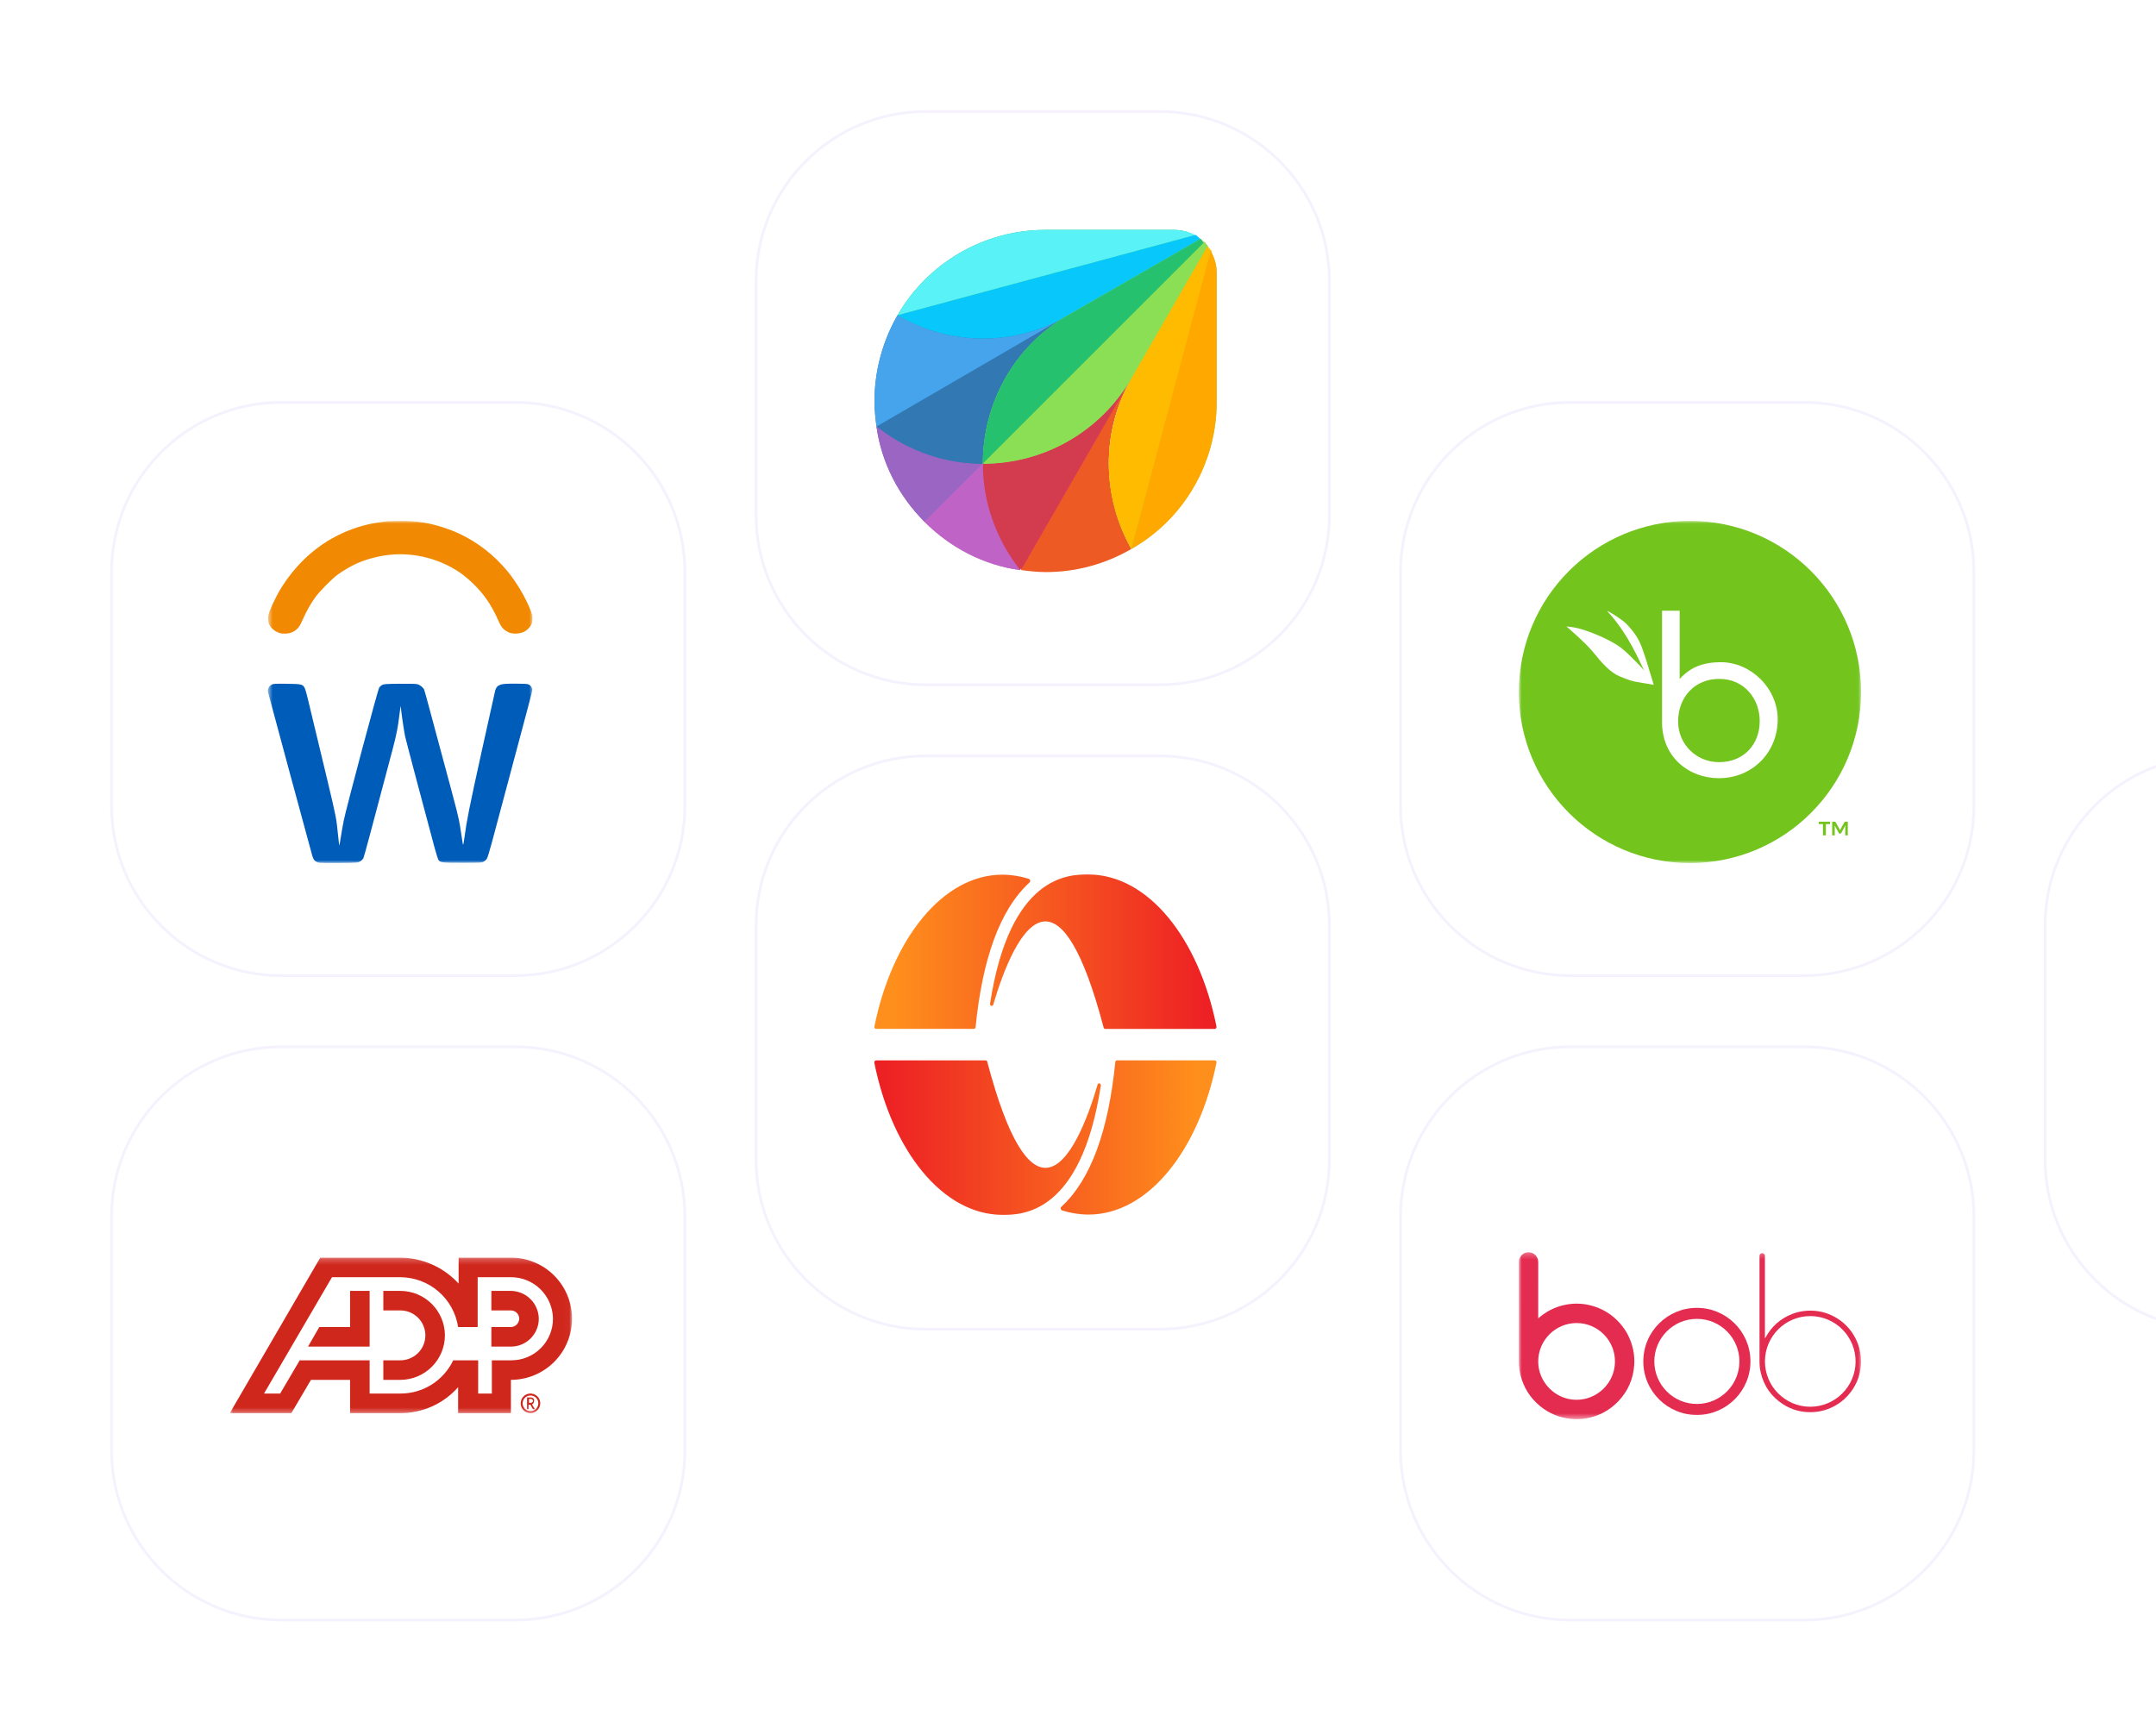 <?xml version="1.0" encoding="UTF-8"?> <svg xmlns="http://www.w3.org/2000/svg" width="378" height="303" viewBox="0 0 378 303" fill="none"><g clip-path="url(#clip0_35_74)"><g filter="url(#filter0_d_35_74)"><path d="M201 17H160C143.431 17 130 30.431 130 47V88C130 104.569 143.431 118 160 118H201C217.569 118 231 104.569 231 88V47C231 30.431 217.569 17 201 17Z" fill="white"></path><path d="M151.352 72.486C152.232 78.82 155.223 84.627 159.797 89.201L170.003 78.996C170.003 68.263 175.633 58.41 184.959 52.956L151.352 72.486Z" fill="#9B65C3"></path><path d="M170.003 78.996C164.724 78.996 159.622 77.589 155.047 74.95C153.815 74.246 152.583 73.366 151.352 72.486C152.232 78.821 155.223 84.627 159.797 89.202L170.003 78.996Z" fill="#9B65C3"></path><path d="M170.003 78.996L159.797 89.201C164.372 93.776 170.178 96.767 176.513 97.647L195.867 64.04C190.589 73.19 180.736 78.996 170.003 78.996Z" fill="#BE63C5"></path><path d="M174.049 93.952C171.41 89.378 170.003 84.275 170.003 78.997L159.797 89.202C164.372 93.776 170.178 96.768 176.513 97.647C175.633 96.416 174.753 95.184 174.049 93.952Z" fill="#BF63C6"></path><path d="M208.184 39.584L184.959 52.956C175.633 58.234 164.372 58.234 155.047 52.956C152.408 57.531 151 62.809 151 68.088C151 69.495 151.176 71.079 151.352 72.486C152.584 73.366 153.815 74.246 155.047 74.95C159.622 77.589 164.724 78.996 170.003 78.996L208.712 40.287C208.536 40.111 208.36 39.935 208.184 39.584Z" fill="#3278B1"></path><path d="M155.047 74.949C159.622 77.589 164.724 78.996 170.003 78.996C170.003 68.263 175.633 58.41 184.959 52.956L151.352 72.31C152.583 73.366 153.815 74.246 155.047 74.949Z" fill="#3278B2"></path><path d="M155.047 52.956C152.408 57.53 151 62.809 151 68.087C151 69.495 151.176 71.079 151.352 72.486L184.959 52.956C175.809 58.41 164.372 58.41 155.047 52.956Z" fill="#45A4EC"></path><path d="M208.712 40.287C208.184 39.76 207.832 39.408 207.304 39.056C206.248 38.352 204.841 38 203.609 38H180.911C170.178 38 160.325 43.806 155.047 52.956C164.372 58.234 175.633 58.234 184.958 52.956C175.633 58.234 170.002 68.263 170.002 78.996C180.736 78.996 190.589 73.366 196.043 64.041L209.416 40.815C209.064 40.639 208.888 40.463 208.712 40.287Z" fill="#19BB7D"></path><path d="M184.958 52.956L208.184 39.584C207.832 39.408 207.656 39.056 207.304 38.88L155.047 52.956C164.372 58.41 175.809 58.41 184.958 52.956Z" fill="#08C7FB"></path><path d="M203.433 38H180.911C170.178 38 160.325 43.806 155.047 52.956L207.304 38.88C206.073 38.352 204.841 38 203.433 38Z" fill="#59F2F6"></path><path d="M196.044 64.041L209.416 40.815C209.24 40.639 209.064 40.463 208.888 40.111L170.179 78.82C170.179 84.099 171.587 89.202 174.226 93.776C174.93 95.008 175.81 96.24 176.689 97.471C178.097 97.647 179.505 97.823 180.912 97.823C186.191 97.823 191.293 96.415 195.868 93.776C190.59 84.627 190.59 73.19 196.044 64.041Z" fill="#DA3757"></path><path d="M170.003 78.996C170.003 84.275 171.411 89.377 174.05 93.952C174.754 95.184 175.634 96.415 176.514 97.647L195.868 64.04C190.59 73.19 180.736 78.996 170.003 78.996Z" fill="#D33C4E"></path><path d="M196.044 64.04L176.689 97.647C178.097 97.823 179.504 97.999 181.088 97.999C186.366 97.999 191.469 96.591 196.044 93.952C190.975 84.774 190.582 73.524 196.044 64.04Z" fill="#EE5A24"></path><path d="M209.944 41.695C209.417 40.815 208.889 40.111 208.185 39.584L184.959 52.956C175.634 58.234 170.003 68.263 170.003 78.996C180.736 78.996 190.59 73.366 196.044 64.041C190.766 73.366 190.766 84.627 196.044 93.952C205.194 88.674 211 78.82 211 68.263V45.566C211 44.158 210.648 42.927 209.944 41.695Z" fill="#8BDF55"></path><path d="M208.185 39.584L184.959 52.956C175.634 58.234 170.003 68.263 170.003 78.996L208.713 40.287C208.537 40.111 208.361 39.759 208.185 39.584Z" fill="#25C16F"></path><path d="M170.003 78.996C180.736 78.996 190.59 73.366 196.044 64.041L209.417 40.815C209.241 40.639 209.065 40.463 208.889 40.111L170.003 78.996Z" fill="#8BDF55"></path><path d="M209.416 40.815L196.043 64.04C190.765 73.366 190.765 84.627 196.043 93.952L210.119 41.695C209.768 41.343 209.592 41.167 209.416 40.815Z" fill="#FFBB00"></path><path d="M196.044 93.952C205.37 88.674 211 78.82 211 68.087V45.566C211 44.158 210.648 42.926 209.944 41.695L196.044 93.952Z" fill="#FFA800"></path><path d="M200.999 17.241H159.999C143.564 17.241 130.24 30.564 130.24 47V88C130.24 104.436 143.564 117.759 159.999 117.759H200.999C217.435 117.759 230.759 104.436 230.759 88V47C230.759 30.564 217.435 17.241 200.999 17.241Z" stroke="#5D2DE9" stroke-opacity="0.06" stroke-width="0.481"></path></g><g filter="url(#filter1_d_35_74)"><path d="M88 68H47C30.431 68 17 81.431 17 98V139C17 155.569 30.431 169 47 169H88C104.569 169 118 155.569 118 139V98C118 81.431 104.569 68 88 68Z" fill="white"></path><mask id="mask0_35_74" style="mask-type:luminance" maskUnits="userSpaceOnUse" x="44" y="89" width="48" height="61"><path d="M91.057 89.024H44.643V149.023H91.057V89.024Z" fill="white"></path></mask><g mask="url(#mask0_35_74)"><path fill-rule="evenodd" clip-rule="evenodd" d="M44.777 118.292C44.886 118.066 45.101 117.842 45.311 117.735C45.623 117.575 45.917 117.558 47.968 117.583C50.57 117.616 50.771 117.664 51.111 118.345C51.214 118.552 51.438 119.311 51.609 120.032C51.78 120.753 52.646 124.361 53.534 128.049C56.056 138.533 56.507 140.347 56.743 142.189C56.812 142.726 56.863 143.265 56.941 144.022C57.049 145.071 57.152 145.943 57.17 145.961C57.187 145.978 57.306 145.325 57.433 144.508C57.56 143.692 57.789 142.388 57.942 141.612C58.367 139.459 63.934 118.583 64.173 118.245C64.284 118.089 64.517 117.883 64.692 117.787C64.967 117.635 65.376 117.608 67.734 117.581C69.498 117.561 70.603 117.589 70.868 117.661C71.349 117.791 71.907 118.252 72.06 118.645C72.12 118.798 72.49 120.125 72.882 121.595C73.275 123.065 74.379 127.171 75.337 130.721C78.007 140.618 78.054 140.806 78.382 142.783C78.551 143.803 78.719 144.898 78.755 145.217C78.791 145.536 78.85 145.796 78.886 145.796C78.922 145.796 79.033 145.173 79.133 144.41C79.508 141.558 79.933 139.44 82.14 129.41C83.386 123.753 84.45 118.96 84.506 118.76C84.665 118.19 84.965 117.885 85.534 117.715C85.919 117.6 86.548 117.562 88.038 117.562C89.531 117.562 90.113 117.597 90.369 117.705C90.716 117.851 91.024 118.298 91.024 118.655C91.024 118.844 90.439 121.055 86.408 136.116C85.406 139.86 84.279 144.075 83.904 145.483C83.524 146.91 83.135 148.161 83.027 148.307C82.92 148.451 82.679 148.66 82.492 148.771C82.17 148.962 81.972 148.973 78.743 148.973C75.118 148.973 74.906 148.948 74.567 148.481C74.475 148.355 74.173 147.416 73.896 146.394C72.403 140.884 68.848 127.46 68.714 126.822C68.542 126.004 68.126 123.241 68.014 122.17C67.975 121.793 67.93 121.498 67.914 121.515C67.899 121.531 67.812 122.18 67.722 122.956C67.464 125.168 67.202 126.5 66.513 129.108C62.819 143.092 61.525 147.912 61.391 148.178C61.304 148.35 61.046 148.6 60.816 148.732C60.405 148.969 60.35 148.973 57.341 149.006C55.659 149.025 54.046 149.01 53.756 148.974C53.007 148.88 52.68 148.572 52.433 147.729C52.126 146.684 44.795 119.582 44.688 119.099C44.611 118.751 44.628 118.599 44.777 118.292Z" fill="#005CB9"></path><path d="M65.461 89.092C65.268 89.112 64.501 89.222 63.756 89.338C61.508 89.687 59.07 90.474 56.997 91.517C55.487 92.278 54.578 92.841 53.23 93.854C50.706 95.75 48.392 98.373 46.684 101.276C46.212 102.079 45.35 103.844 45.008 104.71C44.781 105.284 44.693 105.674 44.691 106.115C44.689 106.45 44.754 106.886 44.836 107.083C45.074 107.657 45.613 108.193 46.262 108.502C46.745 108.731 47.004 108.789 47.566 108.789C48.468 108.79 49.124 108.553 49.726 108.009C50.112 107.66 50.301 107.354 50.76 106.328C51.421 104.852 52.103 103.634 52.903 102.501C53.63 101.472 55.848 99.208 56.839 98.482C57.72 97.837 59.013 97.066 59.986 96.604C61.673 95.802 63.929 95.188 65.962 94.976C70.32 94.521 74.751 95.645 78.373 98.125C78.969 98.534 79.951 99.355 80.627 100.01C82.534 101.859 83.817 103.73 85.007 106.396C85.436 107.357 85.626 107.665 86.008 108.01C86.267 108.244 86.715 108.521 87.004 108.625C87.745 108.892 88.879 108.819 89.579 108.459C90.152 108.164 90.674 107.619 90.897 107.083C90.979 106.886 91.044 106.446 91.042 106.105C91.04 105.628 90.955 105.282 90.671 104.591C89.731 102.304 88.321 99.919 86.743 97.948C86.299 97.394 85.423 96.441 84.796 95.83C82.17 93.275 79.045 91.369 75.643 90.248C72.904 89.345 70.764 89.016 67.786 89.04C66.7 89.049 65.654 89.073 65.461 89.092Z" fill="#F18902"></path></g><path d="M88 68.24H47C30.564 68.24 17.241 81.564 17.241 98V139C17.241 155.436 30.564 168.759 47 168.759H88C104.436 168.759 117.759 155.436 117.759 139V98C117.759 81.564 104.436 68.24 88 68.24Z" stroke="#5D2DE9" stroke-opacity="0.06" stroke-width="0.481"></path></g><g filter="url(#filter2_d_35_74)"><path d="M88 181H47C30.431 181 17 194.431 17 211V252C17 268.569 30.431 282 47 282H88C104.569 282 118 268.569 118 252V211C118 194.431 104.569 181 88 181Z" fill="white"></path><mask id="mask1_35_74" style="mask-type:luminance" maskUnits="userSpaceOnUse" x="37" y="218" width="61" height="28"><path d="M97.975 218.214H37.976V245.642H97.975V218.214Z" fill="white"></path></mask><g mask="url(#mask1_35_74)"><path d="M75.69 231.842C75.683 233.909 74.859 235.889 73.398 237.35C71.937 238.811 69.957 239.635 67.89 239.642H64.89V236.214H67.89C69.05 236.214 70.161 235.753 70.981 234.933C71.801 234.113 72.262 233.002 72.262 231.842C72.262 230.683 71.801 229.571 70.981 228.751C70.161 227.931 69.05 227.471 67.89 227.471H64.89V224.042H67.89C69.957 224.049 71.937 224.873 73.398 226.334C74.859 227.796 75.683 229.776 75.69 231.842ZM59.062 224.042V230.385H53.662L51.69 233.814H62.49V224.042H59.062ZM97.975 228.928C97.975 231.77 96.847 234.495 94.837 236.504C92.828 238.513 90.103 239.642 87.261 239.642V245.471H78.004V240.928C76.731 242.374 75.16 243.528 73.4 244.312C71.64 245.096 69.731 245.491 67.805 245.471H59.062V239.642H52.205L48.776 245.471H37.976L53.833 218.214H67.89C69.811 218.23 71.708 218.642 73.463 219.423C75.218 220.205 76.793 221.34 78.09 222.757V218.214H87.347C90.175 218.232 92.881 219.369 94.873 221.377C96.865 223.385 97.98 226.1 97.975 228.928ZM67.89 242.042C69.827 242.047 71.725 241.502 73.364 240.47C75.002 239.438 76.314 237.962 77.147 236.214H81.519V242.042H83.918V236.214H87.347C88.304 236.215 89.252 236.027 90.136 235.661C91.021 235.296 91.825 234.759 92.501 234.082C93.178 233.405 93.715 232.602 94.08 231.717C94.446 230.833 94.634 229.885 94.633 228.928C94.615 226.986 93.829 225.131 92.448 223.766C91.068 222.401 89.203 221.638 87.261 221.642H81.433V230.385H78.004C77.637 227.962 76.416 225.749 74.561 224.146C72.707 222.544 70.341 221.656 67.89 221.642H55.89L43.976 242.042H46.805L50.233 236.214H62.49V242.042H67.89ZM87.261 224.042H83.833V227.471H87.261C87.453 227.47 87.643 227.507 87.82 227.579C87.998 227.652 88.159 227.76 88.294 227.895C88.43 228.031 88.537 228.192 88.61 228.369C88.683 228.546 88.72 228.736 88.719 228.928C88.708 229.311 88.551 229.675 88.28 229.946C88.009 230.217 87.644 230.374 87.261 230.385H83.833V233.814H87.261C88.557 233.814 89.8 233.299 90.716 232.383C91.632 231.466 92.147 230.224 92.147 228.928C92.134 227.636 91.615 226.401 90.701 225.488C89.788 224.575 88.553 224.056 87.261 224.042Z" fill="#D0271D"></path><path d="M92.061 243.756C92.061 244.027 91.981 244.293 91.83 244.518C91.679 244.744 91.465 244.919 91.215 245.023C90.964 245.127 90.688 245.154 90.422 245.101C90.156 245.048 89.912 244.918 89.72 244.726C89.528 244.534 89.398 244.29 89.345 244.024C89.292 243.758 89.319 243.482 89.423 243.231C89.527 242.981 89.702 242.767 89.928 242.616C90.153 242.465 90.419 242.385 90.69 242.385C90.871 242.383 91.05 242.416 91.217 242.485C91.385 242.553 91.537 242.654 91.665 242.781C91.793 242.909 91.894 243.061 91.962 243.229C92.03 243.396 92.064 243.576 92.061 243.756ZM92.404 243.756C92.404 243.417 92.304 243.086 92.115 242.804C91.927 242.522 91.659 242.302 91.346 242.172C91.033 242.043 90.688 242.009 90.355 242.075C90.023 242.141 89.717 242.304 89.478 242.544C89.238 242.784 89.075 243.089 89.008 243.422C88.942 243.754 88.976 244.099 89.106 244.412C89.236 244.726 89.456 244.993 89.737 245.182C90.019 245.37 90.351 245.471 90.69 245.471C91.144 245.471 91.581 245.29 91.902 244.968C92.224 244.647 92.404 244.211 92.404 243.756Z" fill="#D0271D"></path><path d="M90.775 242.985C90.867 242.985 90.954 243.021 91.018 243.086C91.082 243.15 91.118 243.237 91.118 243.328C91.118 243.419 91.082 243.506 91.018 243.57C90.954 243.635 90.867 243.671 90.775 243.671H90.433V242.985H90.775ZM91.204 242.899C91.087 242.792 90.934 242.731 90.775 242.728H90.09V244.785H90.347V244.014H90.69L91.118 244.785H91.461L90.947 243.928C91.033 243.928 91.118 243.842 91.204 243.757C91.272 243.656 91.303 243.535 91.29 243.414C91.327 243.329 91.338 243.235 91.323 243.144C91.308 243.053 91.266 242.968 91.204 242.899Z" fill="#D0271D"></path></g><path d="M88 181.24H47C30.564 181.24 17.241 194.564 17.241 210.999V251.999C17.241 268.435 30.564 281.759 47 281.759H88C104.436 281.759 117.759 268.435 117.759 251.999V210.999C117.759 194.564 104.436 181.24 88 181.24Z" stroke="#5D2DE9" stroke-opacity="0.06" stroke-width="0.481"></path></g><g filter="url(#filter3_d_35_74)"><path d="M314 68H273C256.431 68 243 81.431 243 98V139C243 155.569 256.431 169 273 169H314C330.569 169 344 155.569 344 139V98C344 81.431 330.569 68 314 68Z" fill="white"></path><mask id="mask2_35_74" style="mask-type:luminance" maskUnits="userSpaceOnUse" x="263" y="89" width="61" height="61"><path d="M323.975 89.024H263.976V149.023H323.975V89.024Z" fill="white"></path></mask><g mask="url(#mask2_35_74)"><path fill-rule="evenodd" clip-rule="evenodd" d="M299.053 131.329C295.179 131.329 291.9 128.274 291.9 124.183C291.9 120.093 294.664 116.727 299.122 116.727C303.58 116.727 306.208 120.331 306.208 124.108C306.208 128.215 303.429 131.331 299.053 131.331V131.329ZM287.631 117.774L286.262 113.289C285.444 110.93 285.203 109.572 282.902 107.141C282.113 106.307 279.129 104.472 279.5 104.873C283.281 108.956 285.216 113.903 285.962 115.277C285.276 114.444 284.474 113.697 283.557 112.769C282.777 111.977 281.961 111.263 281.187 110.784C280.677 110.468 280.391 110.294 279.875 110.027C277.544 108.816 275.286 108.083 274.418 107.867C273.359 107.603 272.315 107.534 272.315 107.534C272.315 107.534 275.691 110.385 277.137 112.199C278.585 114.012 280.061 115.638 281.693 116.304C283.325 116.969 283.892 117.161 285.174 117.354C286.281 117.521 287.631 117.774 287.631 117.774ZM299.364 113.801C295.794 113.801 293.88 115.026 292.537 116.358L292.171 116.742V104.777H289.086V124.36C289.086 130.387 293.727 134.14 299.053 134.14C304.921 134.14 309.363 129.625 309.363 123.82C309.363 118.431 304.729 113.799 299.364 113.799V113.801ZM323.975 119.024C323.975 135.592 310.545 149.023 293.976 149.023C277.407 149.023 263.976 135.592 263.976 119.024C263.976 102.455 277.407 89.024 293.976 89.024C310.545 89.024 323.975 102.455 323.975 119.024Z" fill="#73C41D"></path><path d="M318.529 141.772V142.196H317.8V144.169H317.29V142.196H316.561V141.772H318.529ZM320.201 143.084C320.218 143.122 320.233 143.158 320.248 143.192C320.263 143.227 320.275 143.261 320.287 143.3C320.3 143.263 320.312 143.227 320.323 143.192C320.333 143.159 320.35 143.123 320.371 143.084L321.055 141.857C321.079 141.823 321.103 141.799 321.124 141.788C321.145 141.778 321.178 141.772 321.221 141.772H321.65V144.169H321.205V142.691L321.241 142.388L320.5 143.749C320.465 143.824 320.405 143.863 320.321 143.863H320.248C320.164 143.863 320.107 143.825 320.074 143.749L319.328 142.4L319.361 142.691V144.169H318.916V141.772H319.345C319.391 141.772 319.423 141.778 319.442 141.788C319.462 141.799 319.486 141.823 319.516 141.857L320.201 143.084Z" fill="#73C41D"></path></g><path d="M313.999 68.24H272.999C256.564 68.24 243.24 81.564 243.24 98V139C243.24 155.436 256.564 168.759 272.999 168.759H313.999C330.435 168.759 343.759 155.436 343.759 139V98C343.759 81.564 330.435 68.24 313.999 68.24Z" stroke="#5D2DE9" stroke-opacity="0.06" stroke-width="0.481"></path></g><g filter="url(#filter4_d_35_74)"><path d="M314 181H273C256.431 181 243 194.431 243 211V252C243 268.569 256.431 282 273 282H314C330.569 282 344 268.569 344 252V211C344 194.431 330.569 181 314 181Z" fill="white"></path><mask id="mask3_35_74" style="mask-type:luminance" maskUnits="userSpaceOnUse" x="263" y="217" width="61" height="30"><path d="M323.975 217.262H263.976V246.535H323.975V217.262Z" fill="white"></path></mask><g mask="url(#mask3_35_74)"><path d="M281.032 229.034C279.758 227.83 278.264 227.015 276.562 226.586C275.201 226.243 273.826 226.186 272.444 226.419C270.691 226.714 269.123 227.43 267.742 228.551C267.628 228.643 267.516 228.737 267.404 228.83C267.393 228.824 267.382 228.819 267.371 228.813C267.371 228.756 267.371 228.699 267.371 228.642C267.371 225.426 267.363 222.21 267.375 218.993C267.38 218.03 266.591 217.244 265.646 217.262C264.744 217.279 263.976 218.034 263.976 218.937C263.976 224.768 263.976 230.599 263.977 236.43C263.977 237.228 264.068 238.017 264.261 238.791C264.805 240.977 265.944 242.795 267.68 244.228C269.231 245.507 271.014 246.253 273.015 246.473C273.993 246.58 274.968 246.55 275.933 246.368C278.041 245.969 279.856 245.008 281.35 243.466C283.113 241.647 284.062 239.461 284.212 236.934C284.264 236.064 284.196 235.198 284.014 234.343C283.571 232.264 282.576 230.492 281.032 229.034ZM280.829 236.522C280.771 240.158 277.771 243.161 274.032 243.138C270.393 243.115 267.366 240.074 267.371 236.417C267.377 232.696 270.394 229.681 274.108 229.682C277.805 229.675 280.889 232.726 280.829 236.522Z" fill="#E42C51"></path><path d="M295.194 227.018C300.284 227.01 304.495 231.104 304.579 236.241C304.666 241.582 300.38 245.724 295.341 245.801C290.132 245.879 285.8 241.699 285.797 236.418C285.793 231.139 290.088 227.003 295.194 227.018ZM302.647 236.406C302.647 232.347 299.363 228.953 295.192 228.949C291.047 228.945 287.732 232.323 287.729 236.41C287.727 240.491 291.078 243.944 295.336 243.866C299.376 243.791 302.644 240.481 302.647 236.406Z" fill="#E42C51"></path><path d="M307.157 232.33C307.179 232.293 307.203 232.256 307.224 232.217C308.289 230.269 309.854 228.885 311.923 228.079C312.766 227.75 313.645 227.571 314.55 227.52C316.264 227.424 317.874 227.784 319.373 228.613C320.73 229.364 321.82 230.405 322.64 231.723C323.258 232.716 323.661 233.791 323.854 234.945C323.998 235.807 324.014 236.673 323.902 237.54C323.718 238.97 323.219 240.281 322.396 241.464C321.314 243.018 319.88 244.126 318.103 244.782C317.335 245.065 316.54 245.231 315.722 245.287C313.746 245.422 311.913 244.974 310.255 243.893C308.266 242.595 306.979 240.782 306.409 238.469C306.243 237.796 306.17 237.112 306.17 236.418C306.171 230.269 306.171 224.12 306.171 217.97C306.171 217.665 306.292 217.497 306.552 217.44C306.834 217.378 307.107 217.585 307.12 217.873C307.124 217.97 307.122 218.067 307.122 218.164C307.122 222.836 307.122 227.507 307.122 232.178V232.321C307.133 232.324 307.145 232.327 307.157 232.33ZM315.06 244.358C319.473 244.349 322.969 240.788 323.015 236.501C323.063 232.107 319.539 228.505 315.155 228.461C310.7 228.417 307.139 232.013 307.124 236.379C307.107 240.77 310.677 244.353 315.061 244.359L315.06 244.358Z" fill="#E42C51"></path></g><path d="M313.999 181.24H272.999C256.564 181.24 243.24 194.564 243.24 210.999V251.999C243.24 268.435 256.564 281.759 272.999 281.759H313.999C330.435 281.759 343.759 268.435 343.759 251.999V210.999C343.759 194.564 330.435 181.24 313.999 181.24Z" stroke="#5D2DE9" stroke-opacity="0.06" stroke-width="0.481"></path></g><g filter="url(#filter5_d_35_74)"><path d="M201 130H160C143.431 130 130 143.431 130 160V201C130 217.569 143.431 231 160 231H201C217.569 231 231 217.569 231 201V160C231 143.431 217.569 130 201 130Z" fill="white"></path><path d="M150.978 184.057V184.002C150.969 183.912 150.994 183.821 151.05 183.75C151.106 183.678 151.187 183.632 151.277 183.62H170.498C170.566 183.625 170.63 183.652 170.68 183.697C170.73 183.742 170.764 183.803 170.776 183.87C174.456 197.813 177.949 202.466 180.977 202.466C185.185 202.466 188.49 193.439 190.122 187.883C190.24 187.481 190.754 187.64 190.685 188.064C187.213 210.709 176.797 210.709 173.45 210.709C162.978 210.695 154.096 199.522 150.978 184.057ZM210.962 183.96C210.965 183.874 210.936 183.791 210.878 183.727C210.821 183.664 210.741 183.625 210.656 183.62H193.511C193.435 183.625 193.363 183.658 193.311 183.714C193.258 183.769 193.228 183.842 193.226 183.918C192.032 195.834 188.99 204.494 183.755 209.306C183.719 209.341 183.691 209.382 183.672 209.428C183.652 209.474 183.643 209.523 183.643 209.573C183.643 209.623 183.652 209.672 183.672 209.718C183.691 209.764 183.719 209.806 183.755 209.841C183.785 209.876 183.823 209.904 183.866 209.924C185.373 210.404 186.944 210.652 188.525 210.66C199.039 210.66 207.92 199.292 210.975 183.96H210.962Z" fill="url(#paint0_linear_35_74)"></path><path d="M210.961 177.662C210.961 177.678 210.961 177.694 210.961 177.71C210.978 177.798 210.96 177.888 210.91 177.962C210.861 178.036 210.785 178.088 210.698 178.106H191.455C191.388 178.104 191.324 178.078 191.273 178.034C191.223 177.99 191.189 177.929 191.178 177.863C187.497 163.905 184.004 159.253 180.977 159.253C176.769 159.253 173.463 168.28 171.831 173.835C171.713 174.238 171.2 174.078 171.269 173.655C174.748 151.024 185.171 151.024 188.476 151.024C198.976 151.024 207.857 162.197 210.961 177.662ZM150.978 177.752C150.973 177.837 151.001 177.922 151.056 177.987C151.112 178.052 151.191 178.092 151.277 178.099H168.436C168.513 178.094 168.585 178.061 168.639 178.006C168.693 177.95 168.724 177.877 168.727 177.8C169.922 165.884 172.963 157.19 178.199 152.413C178.234 152.378 178.263 152.337 178.282 152.292C178.301 152.247 178.311 152.198 178.311 152.149C178.311 152.1 178.301 152.051 178.282 152.006C178.263 151.96 178.234 151.919 178.199 151.885C178.168 151.85 178.131 151.821 178.088 151.802C176.585 151.317 175.015 151.066 173.436 151.059C162.915 151.059 154.034 162.426 150.978 177.752Z" fill="url(#paint1_linear_35_74)"></path><path d="M200.999 130.24H159.999C143.564 130.24 130.24 143.564 130.24 159.999V200.999C130.24 217.435 143.564 230.759 159.999 230.759H200.999C217.435 230.759 230.759 217.435 230.759 200.999V159.999C230.759 143.564 217.435 130.24 200.999 130.24Z" stroke="#5D2DE9" stroke-opacity="0.06" stroke-width="0.481"></path></g><g filter="url(#filter6_d_35_74)"><path d="M427 130H386C369.431 130 356 143.431 356 160V201C356 217.569 369.431 231 386 231H427C443.569 231 457 217.569 457 201V160C457 143.431 443.569 130 427 130Z" fill="white"></path><path d="M385.105 165.373C389.068 165.373 392.28 162.161 392.28 158.199C392.28 154.236 389.068 151.024 385.105 151.024C381.141 151.024 377.929 154.236 377.929 158.199C377.929 162.161 381.141 165.373 385.105 165.373Z" fill="#2CD5C4"></path><path d="M427 130.24H386C369.564 130.24 356.24 143.564 356.24 159.999V200.999C356.24 217.435 369.564 230.759 386 230.759H427C443.435 230.759 456.759 217.435 456.759 200.999V159.999C456.759 143.564 443.435 130.24 427 130.24Z" stroke="#5D2DE9" stroke-opacity="0.06" stroke-width="0.481"></path></g></g><defs><filter id="filter0_d_35_74" x="113.792" y="0.792" width="138.047" height="138.046" filterUnits="userSpaceOnUse" color-interpolation-filters="sRGB"><feFlood flood-opacity="0" result="BackgroundImageFix"></feFlood><feColorMatrix in="SourceAlpha" type="matrix" values="0 0 0 0 0 0 0 0 0 0 0 0 0 0 0 0 0 0 127 0" result="hardAlpha"></feColorMatrix><feOffset dx="2.315" dy="2.315"></feOffset><feGaussianBlur stdDeviation="9.262"></feGaussianBlur><feComposite in2="hardAlpha" operator="out"></feComposite><feColorMatrix type="matrix" values="0 0 0 0 0.365 0 0 0 0 0.176 0 0 0 0 0.914 0 0 0 0.08 0"></feColorMatrix><feBlend mode="normal" in2="BackgroundImageFix" result="effect1_dropShadow_35_74"></feBlend><feBlend mode="normal" in="SourceGraphic" in2="effect1_dropShadow_35_74" result="shape"></feBlend></filter><filter id="filter1_d_35_74" x="0.792" y="51.792" width="138.046" height="138.046" filterUnits="userSpaceOnUse" color-interpolation-filters="sRGB"><feFlood flood-opacity="0" result="BackgroundImageFix"></feFlood><feColorMatrix in="SourceAlpha" type="matrix" values="0 0 0 0 0 0 0 0 0 0 0 0 0 0 0 0 0 0 127 0" result="hardAlpha"></feColorMatrix><feOffset dx="2.315" dy="2.315"></feOffset><feGaussianBlur stdDeviation="9.262"></feGaussianBlur><feComposite in2="hardAlpha" operator="out"></feComposite><feColorMatrix type="matrix" values="0 0 0 0 0.365 0 0 0 0 0.176 0 0 0 0 0.914 0 0 0 0.08 0"></feColorMatrix><feBlend mode="normal" in2="BackgroundImageFix" result="effect1_dropShadow_35_74"></feBlend><feBlend mode="normal" in="SourceGraphic" in2="effect1_dropShadow_35_74" result="shape"></feBlend></filter><filter id="filter2_d_35_74" x="0.792" y="164.792" width="138.046" height="138.047" filterUnits="userSpaceOnUse" color-interpolation-filters="sRGB"><feFlood flood-opacity="0" result="BackgroundImageFix"></feFlood><feColorMatrix in="SourceAlpha" type="matrix" values="0 0 0 0 0 0 0 0 0 0 0 0 0 0 0 0 0 0 127 0" result="hardAlpha"></feColorMatrix><feOffset dx="2.315" dy="2.315"></feOffset><feGaussianBlur stdDeviation="9.262"></feGaussianBlur><feComposite in2="hardAlpha" operator="out"></feComposite><feColorMatrix type="matrix" values="0 0 0 0 0.365 0 0 0 0 0.176 0 0 0 0 0.914 0 0 0 0.08 0"></feColorMatrix><feBlend mode="normal" in2="BackgroundImageFix" result="effect1_dropShadow_35_74"></feBlend><feBlend mode="normal" in="SourceGraphic" in2="effect1_dropShadow_35_74" result="shape"></feBlend></filter><filter id="filter3_d_35_74" x="226.792" y="51.792" width="138.047" height="138.046" filterUnits="userSpaceOnUse" color-interpolation-filters="sRGB"><feFlood flood-opacity="0" result="BackgroundImageFix"></feFlood><feColorMatrix in="SourceAlpha" type="matrix" values="0 0 0 0 0 0 0 0 0 0 0 0 0 0 0 0 0 0 127 0" result="hardAlpha"></feColorMatrix><feOffset dx="2.315" dy="2.315"></feOffset><feGaussianBlur stdDeviation="9.262"></feGaussianBlur><feComposite in2="hardAlpha" operator="out"></feComposite><feColorMatrix type="matrix" values="0 0 0 0 0.365 0 0 0 0 0.176 0 0 0 0 0.914 0 0 0 0.08 0"></feColorMatrix><feBlend mode="normal" in2="BackgroundImageFix" result="effect1_dropShadow_35_74"></feBlend><feBlend mode="normal" in="SourceGraphic" in2="effect1_dropShadow_35_74" result="shape"></feBlend></filter><filter id="filter4_d_35_74" x="226.792" y="164.792" width="138.047" height="138.047" filterUnits="userSpaceOnUse" color-interpolation-filters="sRGB"><feFlood flood-opacity="0" result="BackgroundImageFix"></feFlood><feColorMatrix in="SourceAlpha" type="matrix" values="0 0 0 0 0 0 0 0 0 0 0 0 0 0 0 0 0 0 127 0" result="hardAlpha"></feColorMatrix><feOffset dx="2.315" dy="2.315"></feOffset><feGaussianBlur stdDeviation="9.262"></feGaussianBlur><feComposite in2="hardAlpha" operator="out"></feComposite><feColorMatrix type="matrix" values="0 0 0 0 0.365 0 0 0 0 0.176 0 0 0 0 0.914 0 0 0 0.08 0"></feColorMatrix><feBlend mode="normal" in2="BackgroundImageFix" result="effect1_dropShadow_35_74"></feBlend><feBlend mode="normal" in="SourceGraphic" in2="effect1_dropShadow_35_74" result="shape"></feBlend></filter><filter id="filter5_d_35_74" x="113.792" y="113.792" width="138.047" height="138.047" filterUnits="userSpaceOnUse" color-interpolation-filters="sRGB"><feFlood flood-opacity="0" result="BackgroundImageFix"></feFlood><feColorMatrix in="SourceAlpha" type="matrix" values="0 0 0 0 0 0 0 0 0 0 0 0 0 0 0 0 0 0 127 0" result="hardAlpha"></feColorMatrix><feOffset dx="2.315" dy="2.315"></feOffset><feGaussianBlur stdDeviation="9.262"></feGaussianBlur><feComposite in2="hardAlpha" operator="out"></feComposite><feColorMatrix type="matrix" values="0 0 0 0 0.365 0 0 0 0 0.176 0 0 0 0 0.914 0 0 0 0.08 0"></feColorMatrix><feBlend mode="normal" in2="BackgroundImageFix" result="effect1_dropShadow_35_74"></feBlend><feBlend mode="normal" in="SourceGraphic" in2="effect1_dropShadow_35_74" result="shape"></feBlend></filter><filter id="filter6_d_35_74" x="339.792" y="113.792" width="138.047" height="138.047" filterUnits="userSpaceOnUse" color-interpolation-filters="sRGB"><feFlood flood-opacity="0" result="BackgroundImageFix"></feFlood><feColorMatrix in="SourceAlpha" type="matrix" values="0 0 0 0 0 0 0 0 0 0 0 0 0 0 0 0 0 0 127 0" result="hardAlpha"></feColorMatrix><feOffset dx="2.315" dy="2.315"></feOffset><feGaussianBlur stdDeviation="9.262"></feGaussianBlur><feComposite in2="hardAlpha" operator="out"></feComposite><feColorMatrix type="matrix" values="0 0 0 0 0.365 0 0 0 0 0.176 0 0 0 0 0.914 0 0 0 0.08 0"></feColorMatrix><feBlend mode="normal" in2="BackgroundImageFix" result="effect1_dropShadow_35_74"></feBlend><feBlend mode="normal" in="SourceGraphic" in2="effect1_dropShadow_35_74" result="shape"></feBlend></filter><linearGradient id="paint0_linear_35_74" x1="207.698" y1="197.154" x2="152.596" y2="197.154" gradientUnits="userSpaceOnUse"><stop stop-color="#FF8F1C"></stop><stop offset="1" stop-color="#ED2024"></stop></linearGradient><linearGradient id="paint1_linear_35_74" x1="154.256" y1="164.565" x2="209.357" y2="164.565" gradientUnits="userSpaceOnUse"><stop stop-color="#FF8F1C"></stop><stop offset="1" stop-color="#ED2024"></stop></linearGradient><clipPath id="clip0_35_74"><rect width="378" height="303" fill="white"></rect></clipPath></defs></svg> 